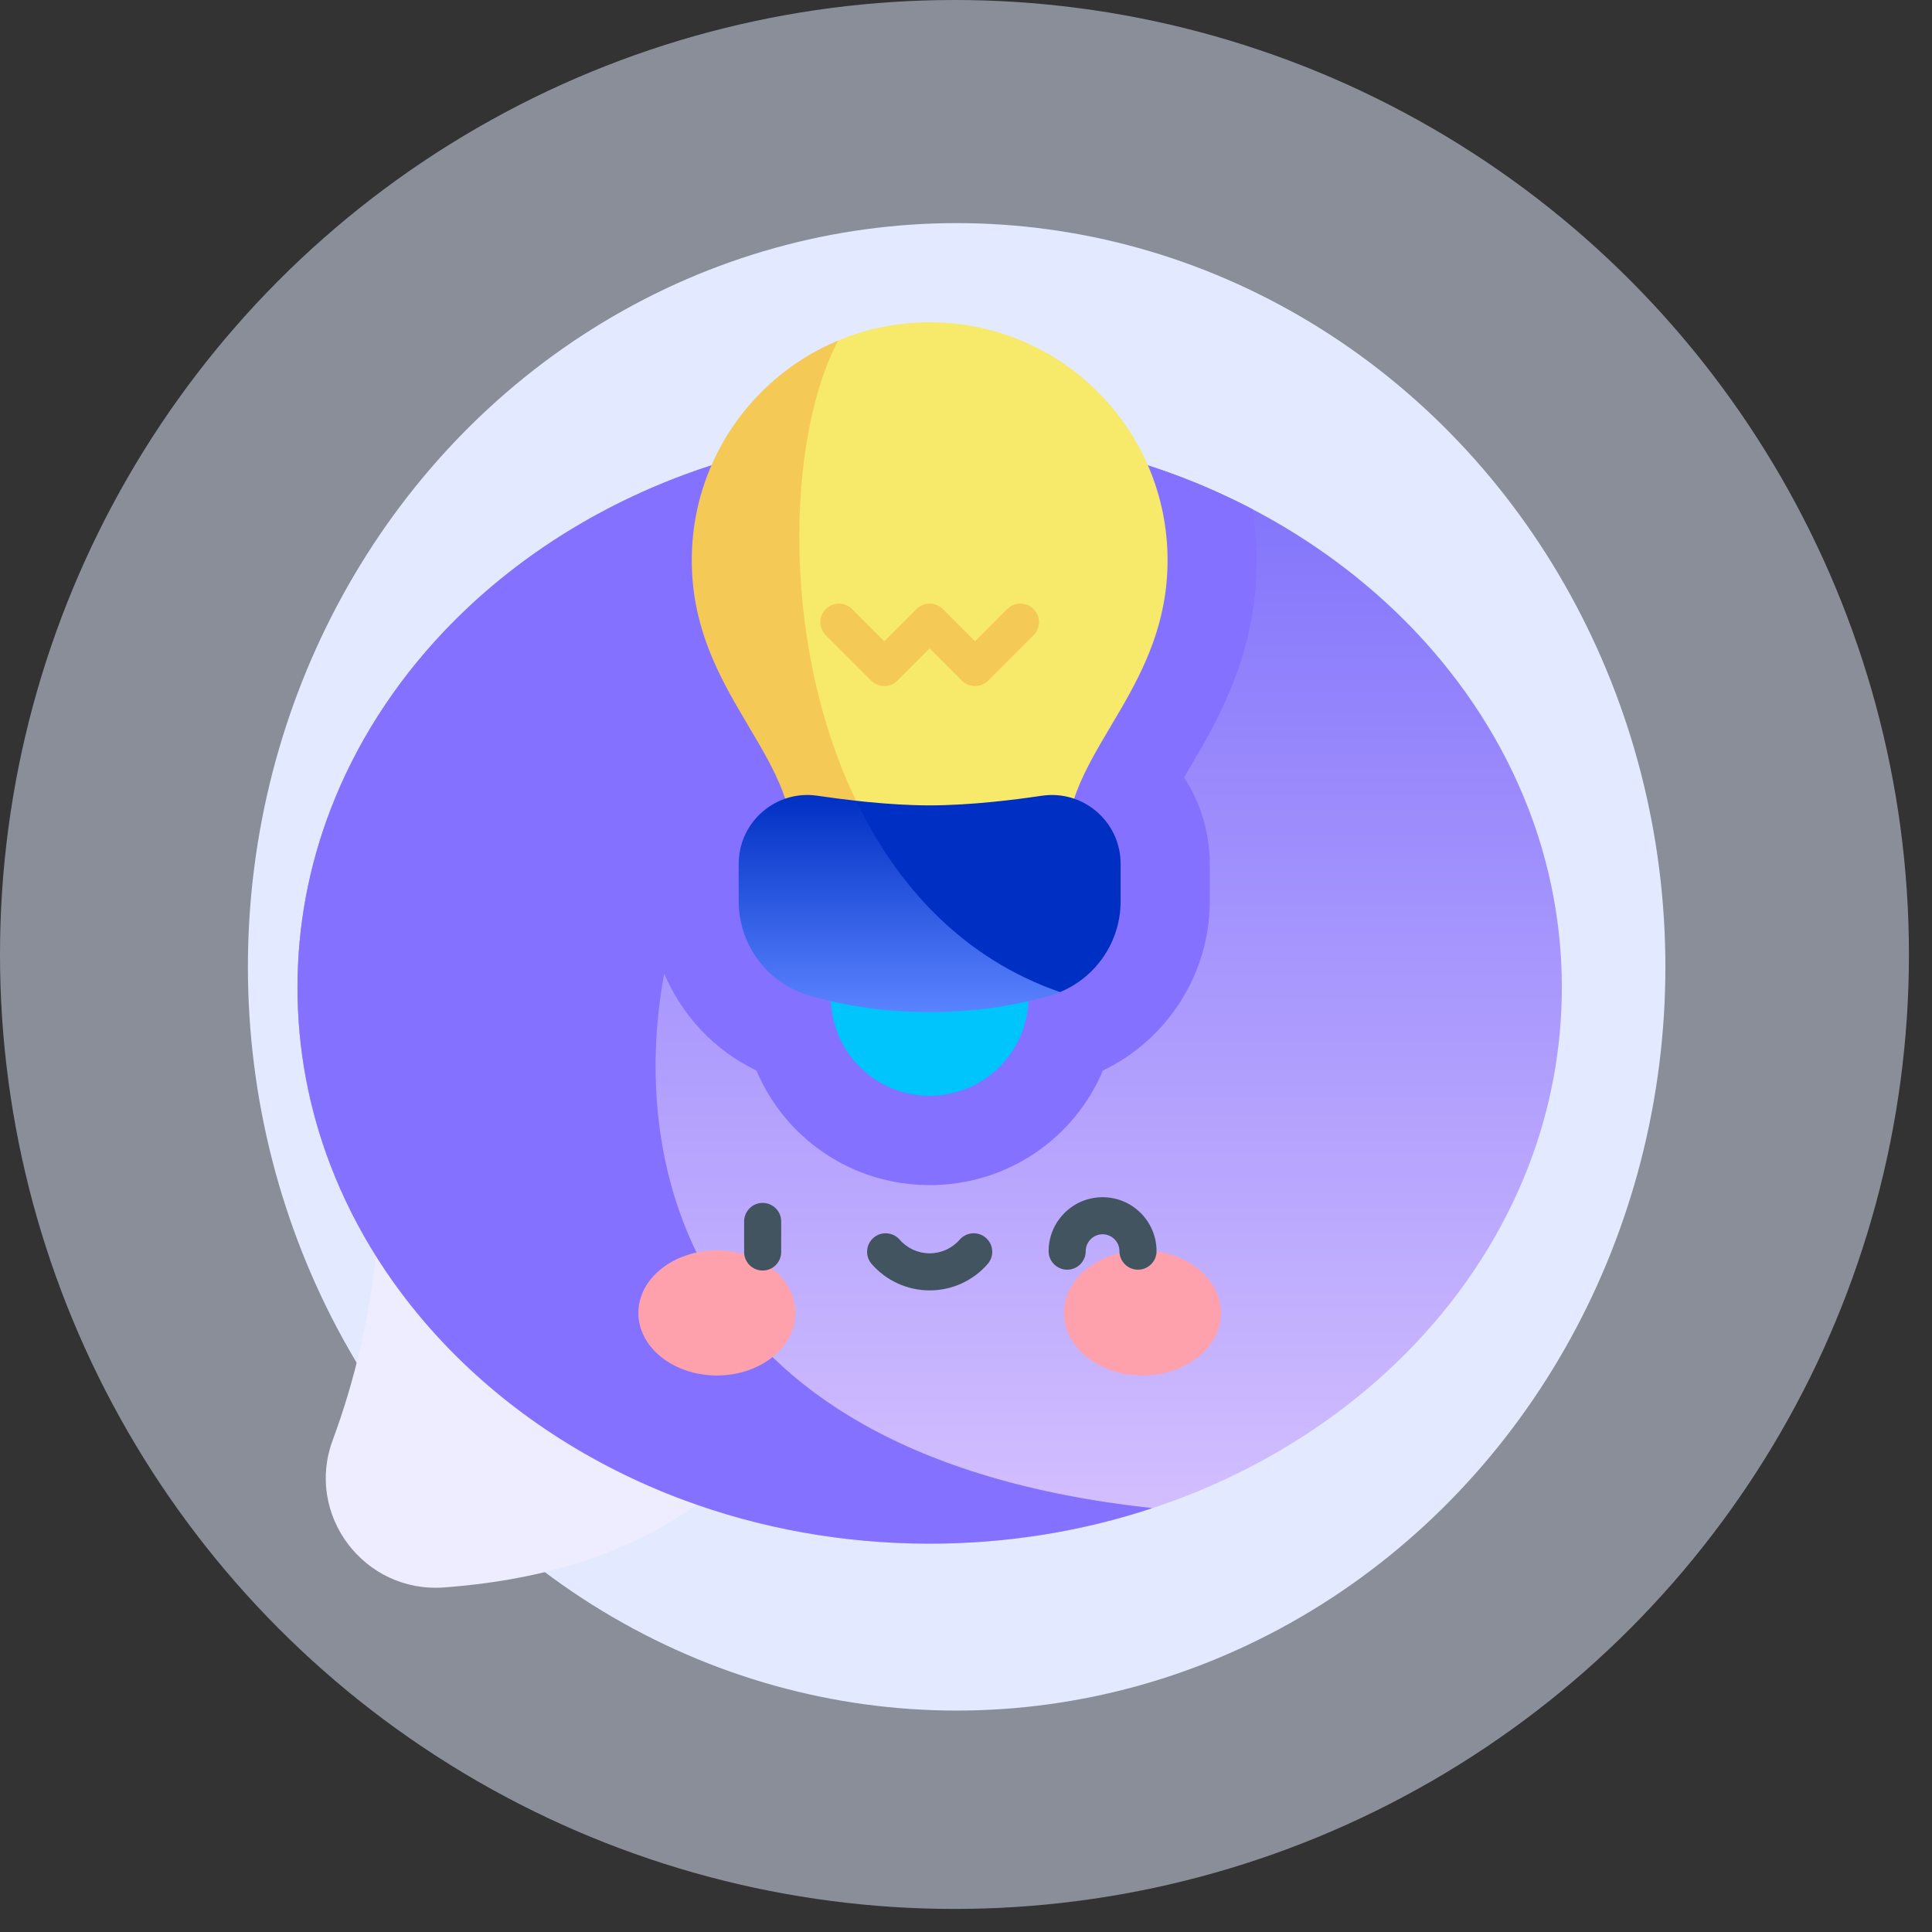 <svg width="64" height="64" viewBox="0 0 64 64" fill="none" xmlns="http://www.w3.org/2000/svg">
<rect x="0" y="0" width="64" height="64" fill="#333333" stroke="none"/>
<circle cx="31.618" cy="31.618" r="31.618" fill="#E3EAFF" fill-opacity="0.5"/>
<ellipse cx="31.69" cy="32.028" rx="23.478" ry="24.637" fill="#E3EAFF"/>
<g clip-path="url(#clip0_2812_3059)">
<path d="M27.552 44.544C26.697 46.187 25.689 47.537 24.544 48.632C23.215 49.901 21.701 50.827 20.025 51.468C18.398 52.091 16.618 52.445 14.706 52.586C12.067 52.779 10.101 50.188 11.021 47.707C11.384 46.728 11.704 45.667 11.96 44.546C12.271 43.179 12.484 41.723 12.556 40.22C12.614 39.002 12.58 37.754 12.43 36.496L27.552 44.544Z" fill="#EEECFF"/>
<path d="M51.738 32.712C51.738 34.77 51.355 36.749 50.647 38.597C49.813 40.775 48.529 42.771 46.892 44.5C44.767 46.743 42.048 48.535 38.948 49.688C36.442 50.621 33.688 51.136 30.797 51.136C27.905 51.136 25.151 50.621 22.645 49.688C19.544 48.535 16.826 46.743 14.701 44.5C13.064 42.771 11.78 40.775 10.946 38.597C10.238 36.749 9.855 34.77 9.855 32.712C9.855 30.655 10.238 28.676 10.946 26.828C11.78 24.65 13.064 22.654 14.701 20.925C16.826 18.682 19.544 16.89 22.645 15.736C25.151 14.804 27.905 14.289 30.797 14.289C33.688 14.289 36.443 14.804 38.948 15.736C42.048 16.89 44.767 18.682 46.892 20.925C48.529 22.654 49.813 24.65 50.647 26.828C51.355 28.676 51.738 30.655 51.738 32.712Z" fill="url(#paint0_linear_2812_3059)"/>
<path d="M30.797 51.136C33.393 51.136 35.879 50.719 38.173 49.959C21.869 48.186 20.989 37.601 22.004 32.251C22.59 33.643 23.673 34.8 25.058 35.462C26.003 37.705 28.216 39.258 30.797 39.258C33.377 39.258 35.59 37.705 36.535 35.462C38.661 34.446 40.075 32.266 40.075 29.855V28.615C40.075 27.573 39.766 26.585 39.222 25.753C39.257 25.694 39.292 25.634 39.328 25.573C39.444 25.379 39.56 25.182 39.676 24.982C40.691 23.233 41.629 21.244 41.629 18.557C41.629 17.988 41.585 17.427 41.499 16.875C40.683 16.447 39.831 16.065 38.948 15.736C36.442 14.804 33.688 14.289 30.797 14.289C27.905 14.289 25.151 14.804 22.645 15.736C19.544 16.89 16.826 18.682 14.701 20.925C13.064 22.654 11.78 24.65 10.946 26.828C10.238 28.676 9.855 30.655 9.855 32.712C9.855 34.77 10.238 36.749 10.946 38.597C11.78 40.775 13.064 42.772 14.701 44.5C16.826 46.743 19.544 48.535 22.645 49.689C25.151 50.621 27.905 51.136 30.797 51.136Z" fill="#8571FF"/>
<path d="M36.369 12.984C34.943 11.558 32.973 10.676 30.797 10.676C29.721 10.676 28.697 10.892 27.763 11.282C23.107 14.77 24.682 24.036 29.116 27.912H35.331C35.331 26.324 36.248 25.009 37.123 23.501C37.918 22.13 38.677 20.599 38.677 18.557C38.677 16.381 37.795 14.41 36.369 12.984Z" fill="#F7E969"/>
<path d="M29.116 27.912C25.802 22.548 25.919 14.782 27.763 11.282C26.806 11.681 25.945 12.263 25.224 12.984C23.798 14.41 22.916 16.381 22.916 18.557C22.916 20.599 23.675 22.13 24.471 23.501C25.345 25.009 26.262 26.324 26.262 27.912H29.116Z" fill="#F5C956"/>
<path d="M31.536 36.215C33.298 35.806 34.396 34.046 33.987 32.284C33.578 30.522 31.818 29.425 30.055 29.834C28.293 30.243 27.196 32.003 27.605 33.765C28.014 35.527 29.774 36.624 31.536 36.215Z" fill="#00C4FC"/>
<path d="M34.512 26.36C33.999 26.436 33.444 26.508 32.877 26.564C32.181 26.633 31.468 26.679 30.796 26.679C30.125 26.679 29.412 26.633 28.716 26.564C28.596 26.552 28.477 26.539 28.358 26.526C27.52 29.131 30.944 32.864 35.115 32.864C36.32 32.365 37.122 31.183 37.122 29.855V28.615C37.122 27.224 35.888 26.157 34.512 26.36Z" fill="#0030C3"/>
<path d="M32.3 22.726C32.142 22.726 31.985 22.666 31.865 22.547L30.796 21.478L29.727 22.547C29.488 22.786 29.099 22.786 28.859 22.547L27.356 21.044C27.116 20.804 27.116 20.415 27.356 20.175C27.596 19.935 27.985 19.935 28.224 20.175L29.293 21.244L30.362 20.175C30.602 19.935 30.991 19.935 31.231 20.175L32.3 21.244L33.368 20.175C33.608 19.935 33.997 19.936 34.237 20.175C34.477 20.415 34.477 20.804 34.237 21.044L32.734 22.547C32.614 22.666 32.457 22.726 32.3 22.726Z" fill="#F5C956"/>
<path d="M23.748 45.564C25.184 45.564 26.349 44.637 26.349 43.493C26.349 42.349 25.184 41.422 23.748 41.422C22.312 41.422 21.147 42.349 21.147 43.493C21.147 44.637 22.312 45.564 23.748 45.564Z" fill="#FFA1AC"/>
<path d="M37.845 45.564C39.281 45.564 40.446 44.637 40.446 43.493C40.446 42.349 39.281 41.422 37.845 41.422C36.408 41.422 35.244 42.349 35.244 43.493C35.244 44.637 36.408 45.564 37.845 45.564Z" fill="#FFA1AC"/>
<path d="M25.264 42.088C24.925 42.088 24.65 41.813 24.65 41.474V40.462C24.65 40.123 24.925 39.848 25.264 39.848C25.603 39.848 25.878 40.123 25.878 40.462V41.474C25.878 41.813 25.603 42.088 25.264 42.088Z" fill="#425460"/>
<path d="M30.796 42.746C30.06 42.746 29.359 42.427 28.875 41.871C28.652 41.615 28.679 41.228 28.934 41.005C29.19 40.782 29.578 40.809 29.801 41.064C30.052 41.353 30.415 41.518 30.796 41.518C31.178 41.518 31.541 41.353 31.792 41.064C32.015 40.809 32.403 40.782 32.659 41.005C32.914 41.228 32.941 41.615 32.718 41.871C32.233 42.428 31.533 42.746 30.796 42.746Z" fill="#425460"/>
<path d="M37.697 42.06C37.358 42.06 37.083 41.785 37.083 41.446C37.083 41.138 36.833 40.887 36.525 40.887C36.216 40.887 35.966 41.138 35.966 41.446C35.966 41.785 35.691 42.06 35.352 42.06C35.013 42.06 34.737 41.785 34.737 41.446C34.737 40.46 35.539 39.659 36.525 39.659C37.51 39.659 38.312 40.46 38.312 41.446C38.312 41.785 38.037 42.06 37.697 42.06Z" fill="#425460"/>
<path d="M32.839 33.389C33.568 33.289 34.213 33.144 34.767 32.986C34.887 32.951 35.003 32.91 35.115 32.864C31.91 31.754 29.728 29.368 28.359 26.526C27.917 26.477 27.486 26.42 27.081 26.36C25.705 26.156 24.471 27.224 24.471 28.615V29.855C24.471 31.307 25.43 32.586 26.826 32.986C27.38 33.144 28.025 33.289 28.754 33.389C29.375 33.474 30.058 33.526 30.797 33.526C31.535 33.526 32.218 33.474 32.839 33.389Z" fill="url(#paint1_linear_2812_3059)"/>
</g>
<defs>
<linearGradient id="paint0_linear_2812_3059" x1="30.797" y1="14.289" x2="30.797" y2="51.136" gradientUnits="userSpaceOnUse">
<stop stop-color="#7E70FB"/>
<stop offset="1" stop-color="#D5C1FF"/>
</linearGradient>
<linearGradient id="paint1_linear_2812_3059" x1="29.793" y1="26.335" x2="29.793" y2="33.526" gradientUnits="userSpaceOnUse">
<stop stop-color="#0030C3"/>
<stop offset="1" stop-color="#5A83FF"/>
</linearGradient>
<clipPath id="clip0_2812_3059">
<rect width="42.705" height="42.705" fill="white" transform="translate(9.855 10.676)"/>
</clipPath>
</defs>
</svg>
